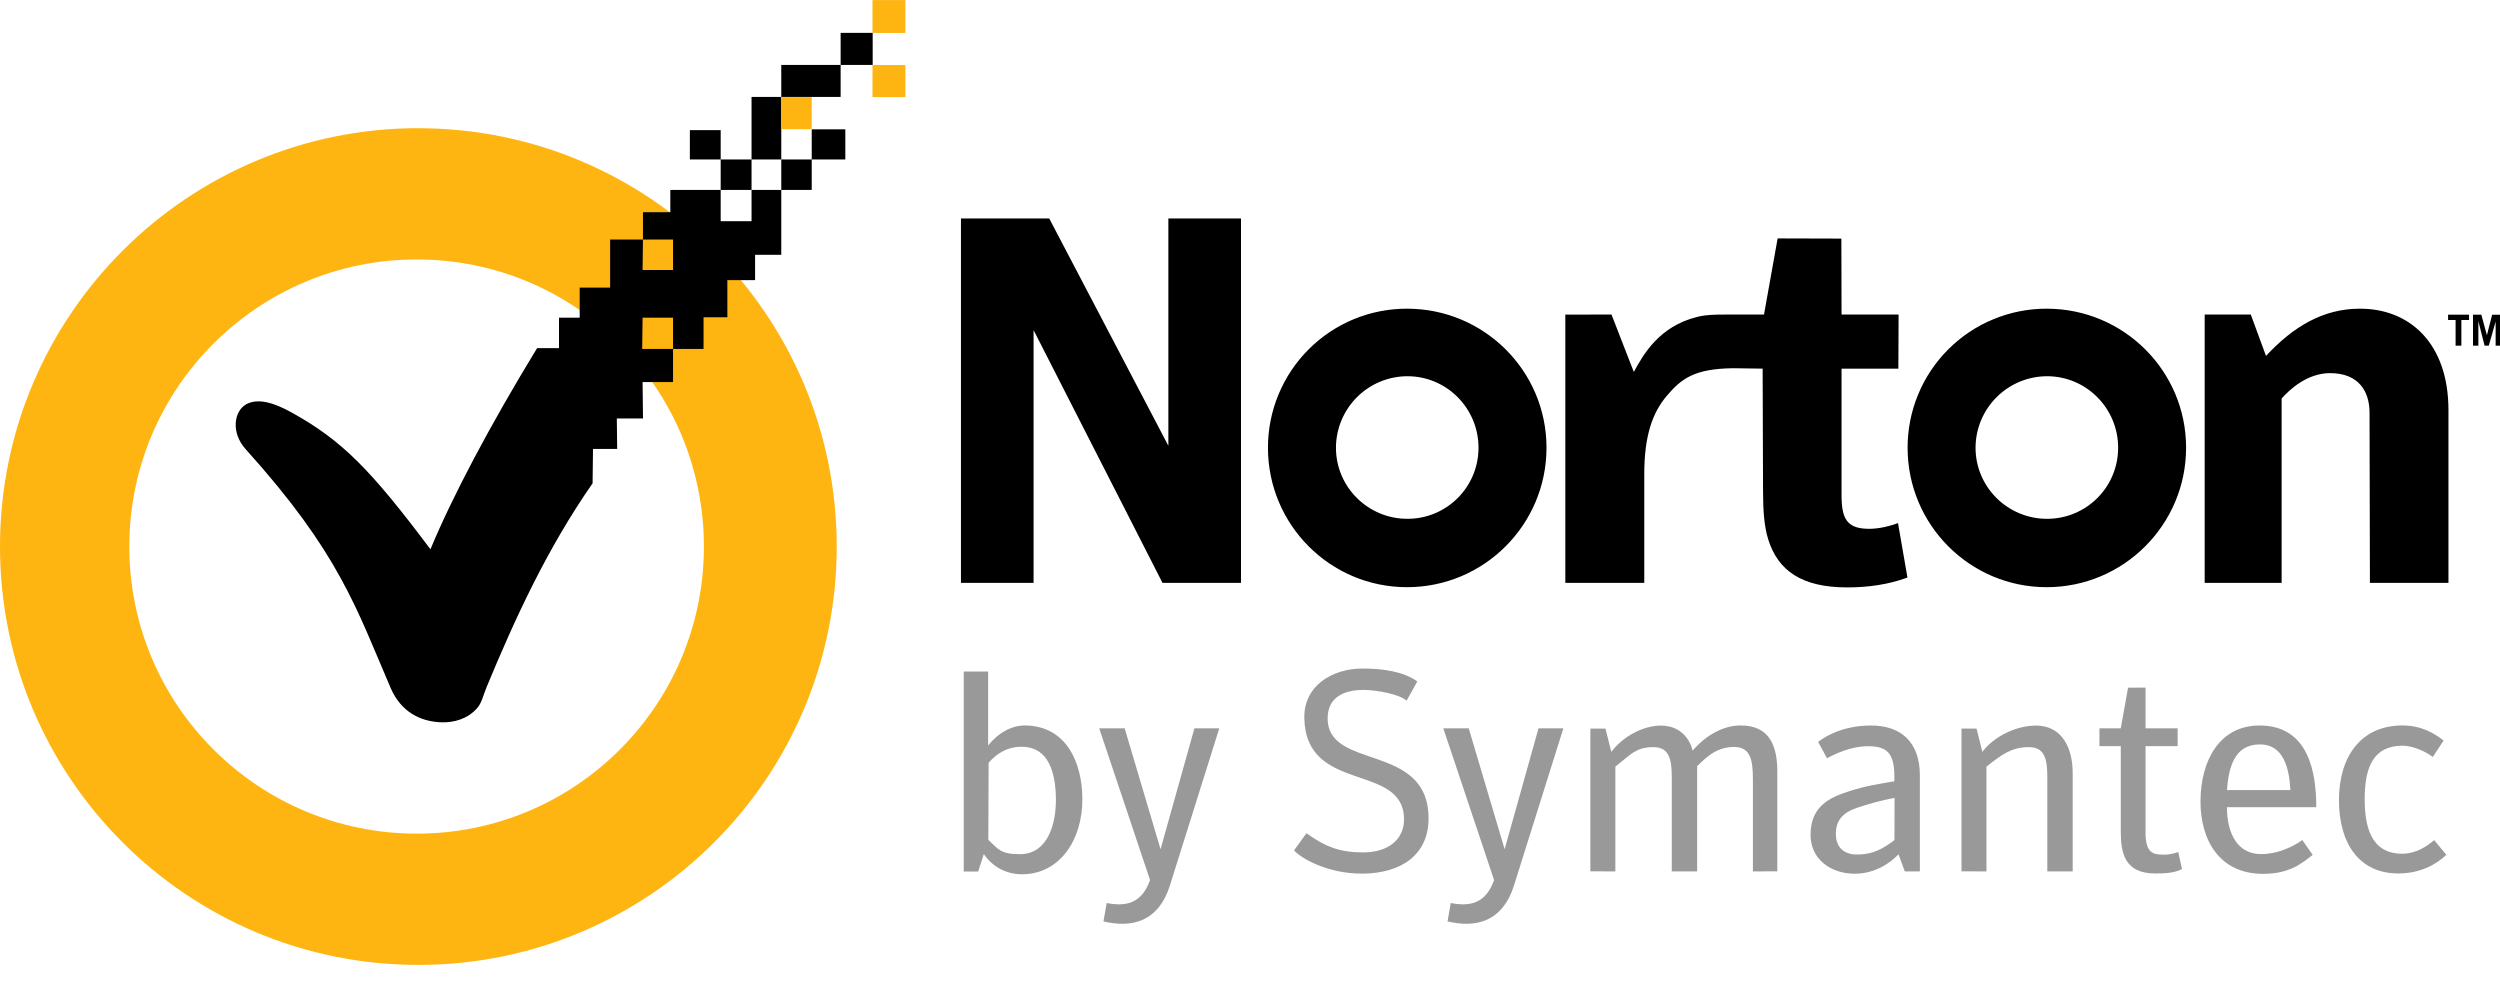 <svg width="55" height="22" viewBox="0 0 55 22" fill="none" xmlns="http://www.w3.org/2000/svg">
<g clip-path="url(#clip0_13_4682)">
<path d="M9.204 2.82C4.122 2.82 0 6.942 0 12.024C0 17.106 4.122 21.228 9.204 21.228C14.286 21.228 18.408 17.107 18.408 12.025C18.408 6.943 14.286 2.821 9.204 2.821V2.82ZM9.17 5.708C12.66 5.708 15.486 8.534 15.486 12.024C15.486 15.515 12.66 18.34 9.17 18.34C5.679 18.34 2.845 15.515 2.845 12.024C2.845 8.534 5.679 5.708 9.17 5.708Z" fill="#FEB511"/>
<path d="M21.141 4.806V12.823H22.739V7.263L25.575 12.823H27.302V4.806H25.704V9.807L23.083 4.806H21.484L21.141 4.806ZM30.955 6.791C30.553 6.79 30.155 6.869 29.783 7.022C29.412 7.176 29.074 7.401 28.79 7.686C28.506 7.97 28.281 8.307 28.127 8.679C27.973 9.05 27.895 9.448 27.895 9.85C27.895 11.543 29.262 12.918 30.955 12.918C32.648 12.918 34.023 11.543 34.023 9.85C34.023 8.157 32.648 6.791 30.955 6.791ZM30.963 8.277C31.829 8.277 32.527 8.984 32.527 9.85C32.527 10.716 31.829 11.414 30.963 11.414C30.098 11.414 29.391 10.716 29.391 9.85C29.392 9.433 29.558 9.034 29.852 8.739C30.147 8.444 30.546 8.278 30.963 8.277ZM34.437 6.921V12.823H36.174V10.427C36.174 9.578 36.359 9.075 36.667 8.711C36.987 8.334 37.268 8.112 38.127 8.101L38.778 8.11L38.787 10.809C38.788 11.222 38.809 11.571 38.901 11.867C39.115 12.55 39.633 12.923 40.636 12.923C41.094 12.923 41.54 12.862 41.964 12.706L41.756 11.508C41.557 11.584 41.32 11.632 41.139 11.634C40.63 11.639 40.513 11.416 40.514 10.883V8.11H41.764L41.769 6.92H40.514L40.51 5.249L39.108 5.245L38.808 6.92H37.992C37.732 6.92 37.531 6.922 37.334 6.973C36.498 7.183 36.154 7.798 35.944 8.183L35.453 6.92L34.437 6.921ZM45.027 6.791C44.625 6.79 44.227 6.869 43.855 7.023C43.484 7.176 43.146 7.401 42.862 7.686C42.578 7.97 42.352 8.307 42.199 8.679C42.045 9.05 41.967 9.448 41.967 9.85C41.967 11.543 43.334 12.918 45.027 12.918C46.719 12.918 48.094 11.543 48.094 9.85C48.094 8.157 46.719 6.791 45.027 6.791ZM45.035 8.277C45.901 8.277 46.599 8.984 46.599 9.85C46.599 10.716 45.901 11.414 45.035 11.414C44.169 11.414 43.462 10.716 43.462 9.85C43.463 9.433 43.629 9.034 43.924 8.739C44.219 8.444 44.618 8.278 45.035 8.277ZM51.906 6.791C51.112 6.795 50.46 7.177 49.852 7.83L49.517 6.919H48.503V12.823H50.196V8.767C50.369 8.571 50.761 8.208 51.262 8.209C51.898 8.209 52.129 8.618 52.13 9.077L52.138 12.823H53.866V9.025C53.867 7.548 53.008 6.784 51.906 6.791ZM54.023 7.605V7.04H53.858V6.923H54.319V7.04H54.15V7.605H54.023ZM54.406 7.605V6.923H54.589L54.712 7.375L54.827 6.924H55V7.605H54.904V7.074L54.753 7.605H54.661L54.524 7.065V7.605H54.406ZM18.494 0.723V1.428H19.199V0.723L18.494 0.723ZM18.494 1.428H17.188V2.133H18.494V1.428ZM17.188 2.133H16.534V3.508H17.188V2.133ZM17.188 3.508V4.178H17.858V3.508H17.188ZM17.858 3.508H18.597V2.846H17.858L17.858 3.508ZM17.188 4.178H16.534V4.866H15.855V4.178H14.747V4.668H14.145V5.269H14.807V5.94H14.137L14.145 5.269H13.423V6.327H12.753V6.988H12.298V7.659H11.816C10.781 9.356 9.951 10.924 9.47 12.084C8.151 10.328 7.532 9.695 6.42 9.077C6.022 8.855 5.668 8.753 5.414 8.896C5.15 9.045 5.073 9.516 5.406 9.884C7.471 12.172 7.843 13.392 8.594 15.135C8.818 15.655 9.24 15.878 9.72 15.891C9.976 15.899 10.291 15.821 10.502 15.573C10.6 15.459 10.628 15.302 10.708 15.109C11.336 13.596 12.032 12.078 13.037 10.632L13.046 9.876H13.578L13.57 9.206H14.146L14.137 8.406H14.807V7.676H14.128L14.137 6.988H14.807V7.676H15.478V6.98H16.002V6.163H16.612V5.605H17.188V4.178ZM15.855 4.178H16.534V3.508H15.855V4.178ZM15.855 3.508V2.863H15.177V3.508H15.855Z" fill="black"/>
<path d="M17.188 2.136H17.857V2.842H17.188V2.136ZM19.195 1.431H19.919V2.136H19.195V1.431ZM19.195 0.002H19.919V0.725H19.195V0.002Z" fill="#FEB511"/>
<path d="M21.521 19.173H21.202V14.773H21.739V16.4C21.952 16.134 22.25 15.95 22.579 15.96C23.472 15.988 23.802 16.784 23.812 17.552C23.824 18.474 23.317 19.225 22.499 19.234C22.148 19.237 21.843 19.081 21.644 18.789L21.521 19.173ZM21.743 18.477C21.962 18.679 22.004 18.789 22.429 18.792C23.068 18.798 23.232 18.09 23.23 17.597C23.229 16.977 23.058 16.445 22.504 16.429C22.155 16.419 21.917 16.591 21.75 16.78L21.743 18.477ZM24.276 20.271L24.347 19.866C24.798 19.955 25.123 19.858 25.301 19.361L24.183 16.024H24.743L25.532 18.683L26.277 16.024H26.824L25.738 19.48C25.488 20.279 24.902 20.42 24.276 20.271ZM28.469 18.709L28.742 18.331C29.159 18.63 29.472 18.751 29.984 18.753C30.538 18.756 30.892 18.467 30.889 18.022C30.88 16.77 28.732 17.472 28.695 15.803C28.679 15.071 29.33 14.711 29.959 14.708C30.433 14.705 30.878 14.777 31.181 14.991L30.944 15.416C30.802 15.275 30.29 15.181 30.012 15.178C29.528 15.175 29.223 15.367 29.209 15.773C29.168 16.97 31.432 16.311 31.428 18.009C31.427 18.8 30.835 19.212 29.982 19.22C29.195 19.226 28.608 18.87 28.469 18.709ZM34.988 19.169V16.029H35.32L35.449 16.541C35.709 16.194 36.161 15.962 36.541 15.963C36.99 15.965 37.181 16.281 37.239 16.513C37.522 16.183 37.902 15.963 38.287 15.96C38.949 15.955 39.101 16.438 39.101 16.98V19.169L38.564 19.171V17.154C38.564 16.712 38.511 16.426 38.132 16.433C37.713 16.443 37.49 16.718 37.337 16.855V19.171H36.779V17.094C36.779 16.673 36.71 16.429 36.352 16.437C35.992 16.445 35.887 16.589 35.538 16.866V19.171L34.988 19.169ZM41.767 18.794C41.488 19.086 41.131 19.225 40.796 19.222C40.262 19.217 39.83 18.892 39.832 18.364C39.834 17.72 40.278 17.541 40.659 17.415C41.035 17.29 41.335 17.247 41.675 17.188C41.69 16.627 41.572 16.42 41.113 16.417C40.7 16.415 40.346 16.602 40.194 16.681L39.999 16.322C40.15 16.205 40.529 15.966 41.15 15.961C41.831 15.956 42.236 16.338 42.237 17.053L42.237 19.171H41.906L41.767 18.794ZM41.68 17.553C41.342 17.619 41.156 17.675 40.891 17.759C40.55 17.868 40.385 18.04 40.389 18.352C40.393 18.68 40.609 18.806 40.878 18.8C41.2 18.792 41.407 18.687 41.678 18.483L41.68 17.553ZM47.922 18.745L48.004 19.119C47.815 19.223 47.533 19.215 47.42 19.216C46.756 19.218 46.657 18.788 46.657 18.297V16.415H46.188V16.024H46.657L46.817 15.129L47.202 15.127V16.024H47.908V16.415H47.202V18.326C47.202 18.792 47.396 18.794 47.579 18.802C47.755 18.809 47.922 18.745 47.922 18.745ZM50.651 18.481L50.879 18.807C50.64 18.994 50.372 19.223 49.796 19.225C48.836 19.228 48.407 18.493 48.411 17.62C48.415 16.749 48.817 15.966 49.702 15.961C50.803 15.955 50.958 17.018 50.958 17.759H48.993C48.994 18.354 49.236 18.785 49.731 18.79C50.243 18.795 50.651 18.481 50.651 18.481ZM48.993 17.382H50.389C50.362 16.889 50.234 16.37 49.707 16.377C49.142 16.384 49.031 16.905 48.993 17.382ZM53.819 18.806C53.594 19.024 53.237 19.213 52.776 19.216C51.892 19.223 51.457 18.542 51.457 17.6C51.457 16.662 51.929 15.962 52.848 15.96C53.255 15.959 53.548 16.122 53.759 16.293L53.521 16.654C53.388 16.548 53.097 16.402 52.842 16.405C52.217 16.414 52.022 16.875 52.023 17.585C52.025 18.177 52.156 18.776 52.839 18.782C53.042 18.784 53.288 18.712 53.552 18.483L53.819 18.806ZM31.846 20.271L31.916 19.866C32.367 19.955 32.693 19.858 32.87 19.361L31.753 16.024H32.312L33.102 18.683L33.847 16.024H34.394L33.308 19.48C33.058 20.279 32.472 20.42 31.846 20.271ZM43.153 19.169V16.029H43.484L43.612 16.541C43.873 16.194 44.362 15.96 44.803 15.963C45.375 15.968 45.599 16.472 45.599 17.002V19.171H45.041V17.094C45.041 16.673 44.972 16.429 44.615 16.437C44.255 16.445 44.051 16.589 43.702 16.866V19.171L43.153 19.169Z" fill="#999999"/>
</g>
<defs>
<clipPath id="clip0_13_4682">
<rect width="55" height="21.23" fill="white"/>
</clipPath>
</defs>
</svg>
